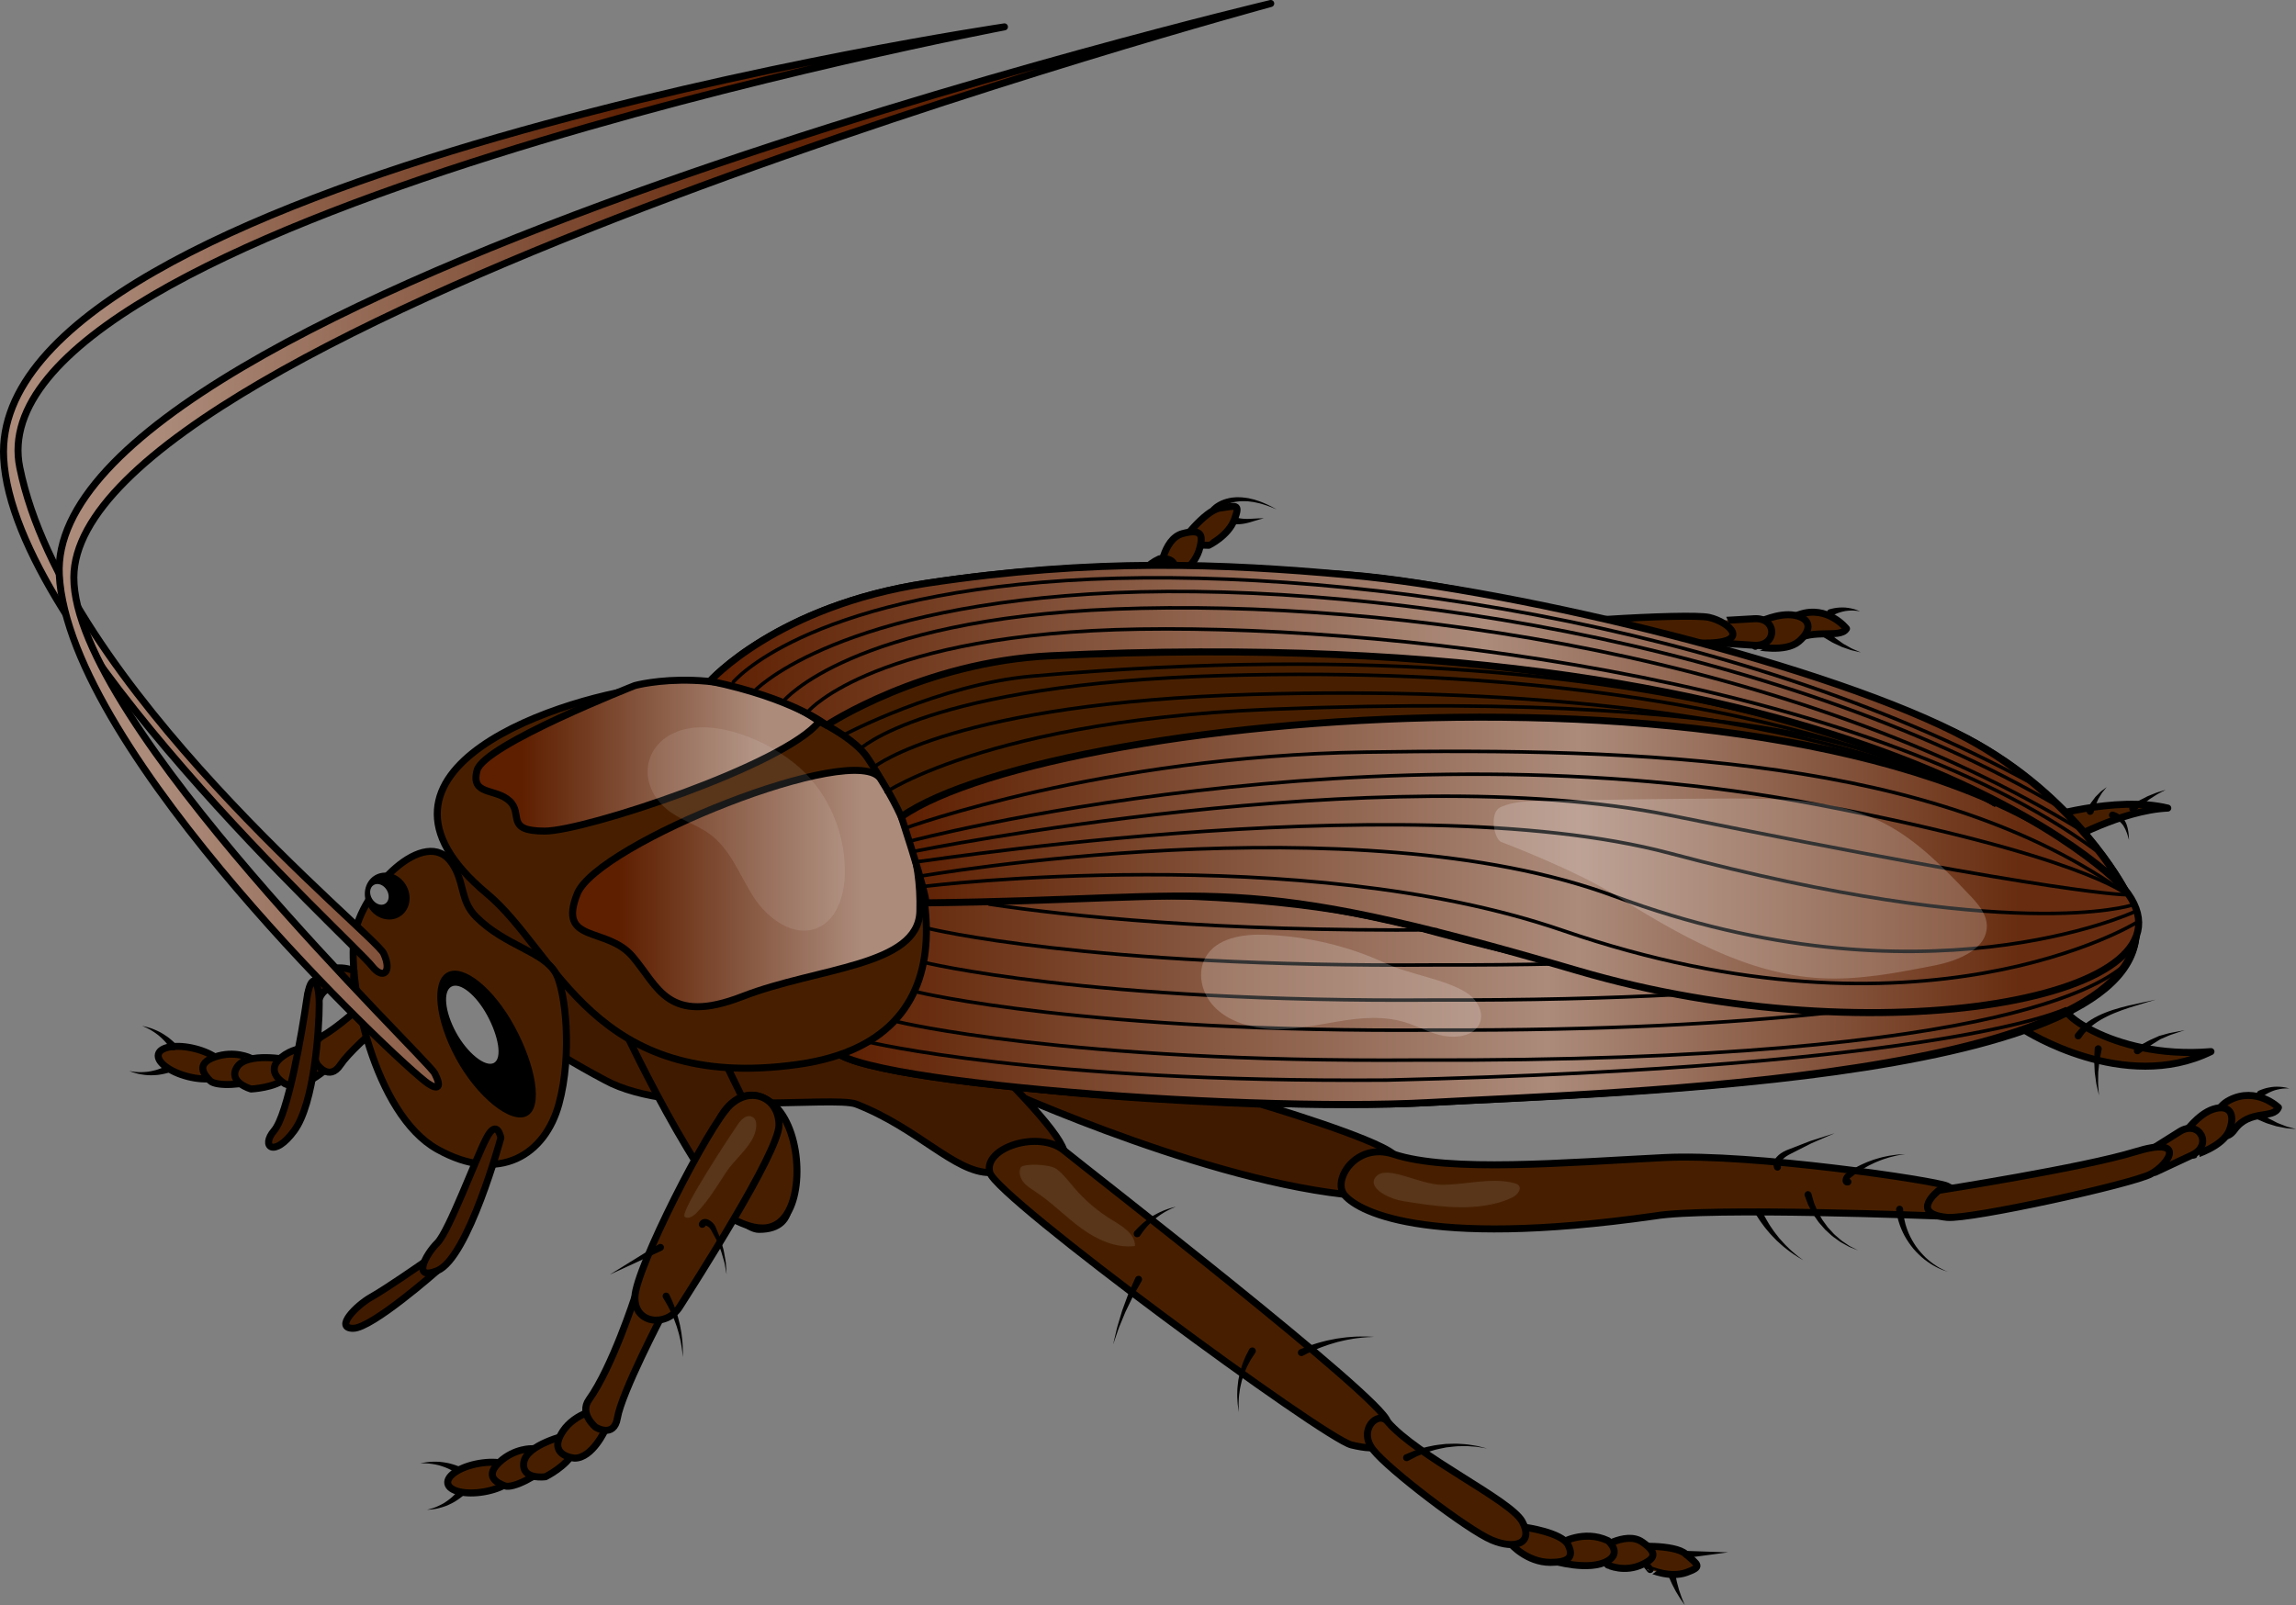 <?xml version="1.0" encoding="utf-8"?>
<!-- Generator: Adobe Illustrator 16.0.0, SVG Export Plug-In . SVG Version: 6.00 Build 0)  -->
<!DOCTYPE svg PUBLIC "-//W3C//DTD SVG 1.1//EN" "http://www.w3.org/Graphics/SVG/1.1/DTD/svg11.dtd">
<svg version="1.1" id="Layer_1" xmlns="http://www.w3.org/2000/svg" xmlns:xlink="http://www.w3.org/1999/xlink" x="0px" y="0px"
	 width="654.264px" height="457.47px" viewBox="0 0 654.264 457.47" enable-background="new 0 0 654.264 457.47"
	 xml:space="preserve">
<rect x="0" y="0" width="654.264" height="457.47" fill="#808080" stroke="none"/>
<g>
	
		<path fill="#471F00" stroke="#000000" stroke-width="2" stroke-linecap="round" stroke-linejoin="round" stroke-miterlimit="10" d="
		M526.176,179.179c0,0-5.369-6.843-13.499-4.007c-8.13,2.836-2.634,8.565-2.634,8.565
		C515.134,178.435,524.288,182.39,526.176,179.179z"/>
	
		<path fill="#471F00" stroke="#000000" stroke-width="2" stroke-linecap="round" stroke-linejoin="round" stroke-miterlimit="10" d="
		M512.601,182.82c3.858-3.303,3.421-6.539-1.165-7.438c-4.585-0.899-10.519,2.075-10.519,2.075l-0.725,6.762
		C500.192,184.218,508.742,186.123,512.601,182.82z"/>
	
		<path fill="#471F00" stroke="#000000" stroke-width="2" stroke-linecap="round" stroke-linejoin="round" stroke-miterlimit="10" d="
		M499.894,176.354c6.624-0.424,6.652,8.003-0.09,7.558c-6.743-0.445-11.589-0.765-11.589-0.765l0.754-6.2
		C488.969,176.948,493.269,176.779,499.894,176.354z"/>
	
		<path fill="#471F00" stroke="#000000" stroke-width="2" stroke-linecap="round" stroke-linejoin="round" stroke-miterlimit="10" d="
		M487.018,175.976c5.816,1.316,12.918,7.657-2.604,7.31c-15.522-0.347-56.819,4.716-56.819,4.716s-10.145-4.038,0.185-8.057
		C434.017,177.517,481.201,174.66,487.018,175.976z"/>
	
		<path fill="#471F00" stroke="#000000" stroke-width="2" stroke-linecap="round" stroke-linejoin="round" stroke-miterlimit="10" d="
		M351.755,148.072c1.749-4.682,0.468-3.882-4.032-3.277c-4.501,0.605-11.624,10.385-11.624,10.385l8.341,0.236
		C344.44,155.416,350.007,152.754,351.755,148.072z"/>
	
		<path fill="#471F00" stroke="#000000" stroke-width="2" stroke-linecap="round" stroke-linejoin="round" stroke-miterlimit="10" d="
		M341.96,155.933c0.779-3.201,0.657-5.385-5.017-3.84c-5.675,1.544-6.475,11.556-6.475,11.556l5.156,0.164
		C335.625,163.813,340.563,161.67,341.96,155.933z"/>
	
		<path fill="#471F00" stroke="#000000" stroke-width="2" stroke-linecap="round" stroke-linejoin="round" stroke-miterlimit="10" d="
		M334.757,162.977c0.771-4.596-4.363-3.694-4.363-3.694c-7.017,3.183-8.187,10.842-8.187,10.842l2.402,4.839
		C324.609,174.964,333.733,169.081,334.757,162.977z"/>
	
		<ellipse transform="matrix(0.969 0.246 -0.246 0.969 76.135 -4.142)" fill="#471F00" stroke="#000000" stroke-width="2" stroke-linecap="round" stroke-linejoin="round" stroke-miterlimit="10" cx="54.664" cy="302.966" rx="9.743" ry="4.104"/>
	
		<path fill="#471F00" stroke="#000000" stroke-width="2" stroke-linecap="round" stroke-linejoin="round" stroke-miterlimit="10" d="
		M61.259,301.25c-5.579,1.934-3.174,4.994-1.396,6.783c1.778,1.791,10.202,1.137,13.593-0.436c3.141-4.084-2.091-6.033-2.091-6.033
		S66.838,299.314,61.259,301.25z"/>
	
		<path fill="#471F00" stroke="#000000" stroke-width="2" stroke-linecap="round" stroke-linejoin="round" stroke-miterlimit="10" d="
		M67.564,304.125c-2.785,4.369,3.983,6.266,3.983,6.266s6.913-0.324,9.972-3.154c3.058-2.83,0.448-5.184,0.448-5.184
		S70.349,299.755,67.564,304.125z"/>
	
		<path fill="#471F00" stroke="#000000" stroke-width="2" stroke-linecap="round" stroke-linejoin="round" stroke-miterlimit="10" d="
		M92.815,298.88c0,0-7.237-1.809-12.543,2.416c-5.306,4.227,0.994,7.625,0.994,7.625c4.649,2.088,11.282-3.867,11.282-3.867
		L92.815,298.88z"/>
	
		<path fill="#471F00" stroke="#000000" stroke-width="2" stroke-linecap="round" stroke-linejoin="round" stroke-miterlimit="10" d="
		M90.33,303.306c0,0,3.446,5.064,6.702,0.158c4.152-6.256,23.72-21.703,23.72-21.703l-5.111-7.814c0,0-14.03,15.654-23.865,21.418
		C87.561,297.835,90.33,303.306,90.33,303.306z"/>
	<g>
		<path d="M141.057,262.005c0,0,0.058-0.04,0.166-0.113c0.049-0.038,0.32-0.189,0.541-0.254c0.215-0.046,0.472-0.08,0.734-0.027
			c0.531,0.093,0.952,0.41,1.259,0.759c0.312,0.355,0.55,0.771,0.734,1.246c0.175,0.455,0.31,1.077,0.272,1.626
			c-0.014,0.479-0.029,0.984-0.045,1.508s-0.031,1.063-0.048,1.612c-0.054,0.559-0.146,1.131-0.218,1.697
			c-0.078,0.564-0.155,1.129-0.231,1.685c-0.079,0.553-0.251,1.076-0.366,1.592c-0.128,0.512-0.251,1.007-0.368,1.476
			c-0.099,0.472-0.247,0.904-0.403,1.297c-0.579,1.574-0.965,2.624-0.965,2.624s0.266-1.082,0.664-2.706
			c0.109-0.401,0.207-0.84,0.252-1.317c0.063-0.472,0.129-0.97,0.197-1.484c0.056-0.514,0.167-1.04,0.182-1.58
			c0.013-0.538,0.026-1.085,0.04-1.631c0.009-0.545,0.038-1.083,0.031-1.619c-0.045-0.548-0.09-1.087-0.133-1.608
			s-0.084-1.025-0.124-1.504c-0.021-0.412-0.135-0.683-0.285-0.995c-0.151-0.289-0.338-0.525-0.495-0.66
			c-0.159-0.143-0.271-0.147-0.225-0.122c0.02,0.004,0.062,0.021,0.09,0.005c0.051,0.018,0.164-0.087,0.109-0.045
			c-0.099,0.085-0.152,0.131-0.152,0.131c-0.418,0.362-1.051,0.316-1.413-0.102c-0.362-0.418-0.317-1.051,0.102-1.413
			c0.028-0.024,0.058-0.048,0.088-0.068L141.057,262.005z"/>
	</g>
	<g>
		<path d="M128.058,264.991l-16.324,0.214l16.176-2.208c0.548-0.075,1.053,0.309,1.128,0.857c0.075,0.548-0.309,1.053-0.857,1.128
			C128.142,264.987,128.097,264.99,128.058,264.991z"/>
	</g>
	<g>
		<path d="M124.88,277.328c0,0,0.002,0.284,0.007,0.781c-0.011,0.507,0.045,1.187-0.016,2.08c-0.022,0.44-0.047,0.917-0.073,1.421
			c-0.016,0.504-0.104,1.021-0.157,1.562c-0.065,0.538-0.112,1.096-0.227,1.653c-0.1,0.559-0.2,1.126-0.301,1.693
			c-0.135,0.56-0.271,1.118-0.404,1.669c-0.119,0.552-0.299,1.08-0.455,1.595c-0.167,0.511-0.292,1.014-0.476,1.471
			c-0.173,0.459-0.337,0.894-0.489,1.294c-0.286,0.806-0.627,1.438-0.817,1.896c-0.205,0.453-0.321,0.712-0.321,0.712
			s0.088-0.271,0.242-0.743c0.139-0.478,0.406-1.135,0.6-1.963c0.105-0.411,0.22-0.855,0.34-1.325
			c0.131-0.467,0.199-0.978,0.307-1.493c0.097-0.52,0.215-1.051,0.271-1.603c0.07-0.548,0.142-1.104,0.213-1.66
			c0.037-0.559,0.074-1.118,0.11-1.668c0.051-0.547,0.037-1.09,0.042-1.612c-0.007-0.521,0.024-1.03-0.014-1.501
			c-0.027-0.471-0.054-0.916-0.078-1.327c-0.028-0.81-0.166-1.541-0.208-2.026c-0.059-0.493-0.093-0.775-0.093-0.775
			c-0.066-0.549,0.326-1.048,0.875-1.114c0.549-0.065,1.048,0.326,1.114,0.875C124.877,277.254,124.88,277.292,124.88,277.328z"/>
	</g>
	
		<path fill="#471F00" stroke="#000000" stroke-width="2" stroke-linecap="round" stroke-linejoin="round" stroke-miterlimit="10" d="
		M115.641,273.947c-3.354,7.104,4.831,11.537,10.461,7.783c5.631-3.752,43.825-28.768,46.978-35.854
		c3.154-7.084-2.563-13.576-10.417-10.854C154.81,237.744,119.067,266.695,115.641,273.947z"/>
	
		<path fill="#471F00" stroke="#000000" stroke-width="2" stroke-linecap="round" stroke-linejoin="round" stroke-miterlimit="10" d="
		M480.563,448.191c4.703-1.691,3.266-2.152-0.104-5.195c-3.37-3.045-15.437-2.162-15.437-2.162l5.21,6.518
		C470.232,447.351,475.86,449.88,480.563,448.191z"/>
	
		<path fill="#471F00" stroke="#000000" stroke-width="2" stroke-linecap="round" stroke-linejoin="round" stroke-miterlimit="10" d="
		M468.235,445.792c2.946-1.473,4.534-2.977-0.311-6.309c-4.846-3.334-13.004,2.523-13.004,2.523l3.207,4.043
		C458.127,446.05,462.953,448.433,468.235,445.792z"/>
	
		<path fill="#471F00" stroke="#000000" stroke-width="2" stroke-linecap="round" stroke-linejoin="round" stroke-miterlimit="10" d="
		M458.205,444.847c4.006-2.381,0-5.717,0-5.717c-6.963-3.299-13.565,0.756-13.565,0.756l-2.142,4.961
		C442.498,444.847,452.884,448.009,458.205,444.847z"/>
	
		<path fill="#471F00" stroke="#000000" stroke-width="2" stroke-linecap="round" stroke-linejoin="round" stroke-miterlimit="10" d="
		M441.804,445.314c4.938,0,6.842-1.344,5.057-4.961s-12.365-5.045-12.365-5.045l-4.056,4.664
		C430.44,439.972,435.022,445.314,441.804,445.314z"/>
	
		<path fill="#471F00" stroke="#000000" stroke-width="2" stroke-linecap="round" stroke-linejoin="round" stroke-miterlimit="10" d="
		M649.263,315.66c0,0-6.26-6.039-13.922-2.113c-7.663,3.928-2.916,14.406,1.397,8.453
		C641.052,316.048,647.835,319.099,649.263,315.66z"/>
	
		<path fill="#471F00" stroke="#000000" stroke-width="2" stroke-linecap="round" stroke-linejoin="round" stroke-miterlimit="10" d="
		M635.311,322.083c1.785-4.756-0.16-7.379-4.61-5.953s-8.21,6.895-8.21,6.895l2.629,6.271
		C625.119,329.296,633.525,326.837,635.311,322.083z"/>
	
		<path fill="#401A00" stroke="#000000" stroke-width="2" stroke-linecap="round" stroke-linejoin="round" stroke-miterlimit="10" d="
		M397.123,328.98c-5.592-4.715-37.91-14.277-37.91-14.277s-59.847-2.027-79.09-6.852c0,0,59.012,27.555,102.841,32.551
		C403.872,342.787,402.715,333.693,397.123,328.98z"/>
	
		<path fill="#401A00" stroke="#000000" stroke-width="2" stroke-linecap="round" stroke-linejoin="round" stroke-miterlimit="10" d="
		M282.06,334.214c-9.995,0-20.466-12.66-38.077-19.512c-6.431-2.502-51.836,4.014-71.512-6.801
		c-69.728-36.906-44.622-63.055-44.622-63.055l116.134,22.734c0,0,55.623,48.645,59.159,60.287
		C304.938,333.779,292.055,334.214,282.06,334.214z"/>
	
		<path fill="#471F00" stroke="#000000" stroke-width="2" stroke-linecap="round" stroke-linejoin="round" stroke-miterlimit="10" d="
		M621.062,322.554c5.597-3.57,9.69,3.797,3.57,6.662s-10.519,4.926-10.519,4.926l-2.332-5.795
		C611.781,328.347,615.465,326.125,621.062,322.554z"/>
	
		<path fill="#471F00" stroke="#000000" stroke-width="2" stroke-linecap="round" stroke-linejoin="round" stroke-miterlimit="10" d="
		M554.785,338.023c7.915,3.789-2.38,8.566-2.38,8.566s-65.572-2.613-80.914,0c-67.059,9.52-85.315-1.904-88.528-6.188
		s3.536-14.938,14.159-11.422c15.826,5.234,48.667,2.379,77.225,0.951C499.084,328.695,551.52,336.458,554.785,338.023z"/>
	
		<path fill="#471F00" stroke="#000000" stroke-width="2" stroke-linecap="round" stroke-linejoin="round" stroke-miterlimit="10" d="
		M612.931,334.605c5.235-2.855,10.334-10.896-4.502-6.32s-55.944,10.996-55.944,10.996s-8.655,6.656,2.379,7.699
		C561.527,347.609,607.695,337.46,612.931,334.605z"/>
	
		<path fill="#471F00" stroke="#000000" stroke-width="2" stroke-linecap="round" stroke-linejoin="round" stroke-miterlimit="10" d="
		M395.338,405.132c-1.715-6.855-85.089-71.441-92.196-77.264c-7.107-5.82-23.02-0.793-21.083,6.346
		c1.938,7.141,95.178,75.721,103.045,77.625C392.972,413.742,397.242,412.748,395.338,405.132z"/>
	
		<path fill="#471F00" stroke="#000000" stroke-width="2" stroke-linecap="round" stroke-linejoin="round" stroke-miterlimit="10" d="
		M425.061,438.939c6.772,2.855,12.055,0.939,8.722-5.248s-29.971-18.563-38.444-28.559c-2.69-3.174-8.522,2.387-4.051,8.096
		C395.759,418.935,418.288,436.083,425.061,438.939z"/>
	
		<path fill="#401A00" stroke="#000000" stroke-width="2" stroke-linecap="round" stroke-linejoin="round" stroke-miterlimit="10" d="
		M202.337,293.632h-24.381c0,0,26.636,56.766,38.359,56.766s9.527-11.771,4.227-20.6
		C213.76,318.501,202.337,293.632,202.337,293.632z"/>
	
		<path fill="#471F00" stroke="#000000" stroke-width="2" stroke-linecap="round" stroke-linejoin="round" stroke-miterlimit="10" d="
		M205.247,318.501c0,0,4.589-9.096,12.428-5.527c9.748,4.438,11.882,24.432,6.661,32.863s-14.912,1.514-16.389,1.305
		C206.47,346.933,205.247,318.501,205.247,318.501z"/>
	
		<path fill="#471F00" stroke="#000000" stroke-width="2" stroke-linecap="round" stroke-linejoin="round" stroke-miterlimit="10" d="
		M630.032,299.73c-24.745,12.115-53.097-6.098-53.097-6.098l13.32-5.635C583.815,285.912,600.715,302.175,630.032,299.73z"/>
	
		<path fill="#471F00" stroke="#000000" stroke-width="2" stroke-linecap="round" stroke-linejoin="round" stroke-miterlimit="10" d="
		M617.725,230.324c-14.992-3.654-36.054,3.01-36.054,3.01l6.921,6.611C588.592,239.945,604.466,230.914,617.725,230.324z"/>
	<g>
		<path d="M643.721,310.845c0,0,0.125-0.049,0.343-0.135c0.233-0.082,0.493-0.218,0.938-0.348c0.212-0.065,0.441-0.136,0.684-0.21
			c0.241-0.08,0.493-0.11,0.753-0.17c0.514-0.126,1.08-0.164,1.63-0.229c0.56-0.01,1.108-0.047,1.624,0.008
			c0.258,0.023,0.504,0.021,0.736,0.063c0.23,0.037,0.449,0.071,0.65,0.104c0.402,0.052,0.726,0.17,0.954,0.217
			c0.227,0.058,0.355,0.091,0.355,0.091s-0.134-0.002-0.368-0.006c-0.235,0.007-0.564-0.033-0.961,0.01
			c-0.197,0.015-0.41,0.031-0.636,0.049c-0.224,0.011-0.458,0.07-0.699,0.104c-0.483,0.062-0.983,0.22-1.478,0.344
			c-0.484,0.181-0.969,0.328-1.392,0.548c-0.211,0.105-0.431,0.186-0.605,0.297c-0.178,0.104-0.346,0.203-0.501,0.294
			c-0.299,0.16-0.595,0.402-0.779,0.521c-0.192,0.134-0.302,0.211-0.302,0.211c-0.456,0.318-1.084,0.208-1.402-0.248
			s-0.208-1.083,0.248-1.402C643.578,310.912,643.651,310.874,643.721,310.845z"/>
	</g>
	<g>
		<path d="M644.192,317.264c0,0,0.59,0.386,1.475,0.965c0.222,0.146,0.461,0.302,0.715,0.468c0.252,0.178,0.524,0.283,0.805,0.438
			c0.567,0.294,1.173,0.607,1.778,0.921c0.646,0.253,1.292,0.506,1.898,0.742c0.307,0.11,0.596,0.255,0.887,0.323
			c0.289,0.08,0.563,0.154,0.815,0.224c1.019,0.279,1.698,0.465,1.698,0.465s-0.703-0.063-1.758-0.157
			c-0.266-0.024-0.554-0.051-0.858-0.078c-0.309-0.018-0.616-0.109-0.946-0.165c-0.659-0.13-1.361-0.27-2.064-0.408
			c-0.696-0.216-1.392-0.432-2.044-0.635c-0.321-0.109-0.665-0.188-0.936-0.315c-0.278-0.118-0.542-0.23-0.785-0.334
			c-0.974-0.413-1.623-0.689-1.623-0.689c-0.51-0.217-0.748-0.807-0.531-1.316c0.218-0.511,0.807-0.748,1.317-0.531
			C644.089,317.203,644.145,317.233,644.192,317.264z"/>
	</g>
	
		<path fill="#471F00" stroke="#000000" stroke-width="2" stroke-linecap="round" stroke-linejoin="round" stroke-miterlimit="10" d="
		M608.332,261.273c0.006-0.002,0.012-0.004,0.018-0.006h-0.019c-0.52-2.541-1.501-5.205-3.044-8.012
		c-0.47-0.492-0.953-0.975-1.44-1.457c0.972,0.938,1.44,1.457,1.44,1.457s-13.854-26.607-44.791-42.789
		c-25.543-13.361-128.985-43.314-176.468-46.624c-35.61-2.482-72.211-4.81-120.044,2.418c-42.491,6.42-61.646,27.876-61.646,27.876
		c22.132,1.258,33.224,12.583,33.224,12.583s55.267,46.357,2.711,90.369c-12.111,10.143,113.399,20.266,169.441,17.135
		C460.869,311.255,617.887,308.126,608.332,261.273z"/>
	<g>
		<linearGradient id="SVGID_1_" gradientUnits="userSpaceOnUse" x1="237.454" y1="284.926" x2="608.827" y2="284.926">
			<stop  offset="0" style="stop-color:#5E1F00"/>
			<stop  offset="0.548" style="stop-color:#AC8B7B"/>
			<stop  offset="0.903" style="stop-color:#682D10"/>
		</linearGradient>
		
			<path fill="url(#SVGID_1_)" stroke="#000000" stroke-width="2" stroke-linecap="round" stroke-linejoin="round" stroke-miterlimit="10" d="
			M402.957,263.988c-56.047-15.021-132.681-6.254-142.019-7.613c-9.339-1.359-6.133,26.871-22.666,40.715
			c-12.111,10.143,113.399,20.266,169.441,17.135c52.271-2.918,205.06-6.576,201.036-51.234
			C604.586,274.621,557.034,306.468,402.957,263.988z"/>
	</g>
	
		<path fill="#471F00" stroke="#000000" stroke-width="2" stroke-linecap="round" stroke-linejoin="round" stroke-miterlimit="10" d="
		M247.123,215.852c-6.554-9.699-36.575-22.413-59.834-20.205c-25.997,2.469-91.328,23.385-48.492,59.083
		c20.056,16.713,30.093,56.814,88.528,48.66C281.584,295.818,264.201,241.126,247.123,215.852z"/>
	<linearGradient id="SVGID_2_" gradientUnits="userSpaceOnUse" x1="163.164" y1="253.254" x2="262.155" y2="253.254">
		<stop  offset="0.134" style="stop-color:#5E1F00"/>
		<stop  offset="0.833" style="stop-color:#AC8B7B"/>
	</linearGradient>
	
		<path fill="url(#SVGID_2_)" stroke="#000000" stroke-width="2" stroke-linecap="round" stroke-linejoin="round" stroke-miterlimit="10" d="
		M164.499,254.73c-5.711,14.279,8.307,9.23,15.707,17.848c7.4,8.619,9.995,19.754,31.413,11.424
		c21.418-8.33,50.083-8.527,50.51-24.254s-4.25-26.643-11.198-37.74C243.983,210.91,170.21,240.451,164.499,254.73z"/>
	<linearGradient id="SVGID_3_" gradientUnits="userSpaceOnUse" x1="135.62" y1="215.375" x2="233.489" y2="215.375">
		<stop  offset="0.134" style="stop-color:#5E1F00"/>
		<stop  offset="0.833" style="stop-color:#AC8B7B"/>
	</linearGradient>
	
		<path fill="url(#SVGID_3_)" stroke="#000000" stroke-width="2" stroke-linecap="round" stroke-linejoin="round" stroke-miterlimit="10" d="
		M155.217,236.882c-11.423,0-6.01-4.813-9.995-8.568c-3.985-3.756-11.208-1.471-9.281-8.746
		c1.928-7.275,44.978-24.173,44.978-24.173s26.788-7.355,52.57,10.217C223.728,218.007,166.64,236.882,155.217,236.882z"/>
	<linearGradient id="SVGID_4_" gradientUnits="userSpaceOnUse" x1="256.846" y1="246.512" x2="609.438" y2="246.512">
		<stop  offset="0" style="stop-color:#5E1F00"/>
		<stop  offset="0.548" style="stop-color:#AC8B7B"/>
		<stop  offset="0.903" style="stop-color:#682D10"/>
	</linearGradient>
	
		<path fill="url(#SVGID_4_)" stroke="#000000" stroke-width="2" stroke-linecap="round" stroke-linejoin="round" stroke-miterlimit="10" d="
		M605.287,253.255c-69.252-72.308-304.665-51.144-348.441-20.455c9.032,27.797,6.71,24.539,6.71,24.539
		c86.09-0.957,87.518-9.619,186.041,19.326C534.91,301.73,630.657,284.24,605.287,253.255z"/>
	<linearGradient id="SVGID_5_" gradientUnits="userSpaceOnUse" x1="202.337" y1="207.192" x2="605.287" y2="207.192">
		<stop  offset="0" style="stop-color:#5E1F00"/>
		<stop  offset="0.548" style="stop-color:#AC8B7B"/>
		<stop  offset="0.903" style="stop-color:#682D10"/>
	</linearGradient>
	
		<path fill="url(#SVGID_5_)" stroke="#000000" stroke-width="2" stroke-linecap="round" stroke-linejoin="round" stroke-miterlimit="10" d="
		M263.983,166.26c-42.491,6.42-61.646,27.876-61.646,27.876c23.668,4.906,33.224,12.583,33.224,12.583s27.327-18.084,63.872-19.814
		c236.313-11.185,305.854,66.349,305.854,66.349s-14.038-26.26-44.791-42.789C522.42,190,433.783,168.344,384.029,163.842
		C348.477,160.626,311.817,159.033,263.983,166.26z"/>
	
		<path fill="#471F00" stroke="#000000" stroke-width="2" stroke-linecap="round" stroke-linejoin="round" stroke-miterlimit="10" d="
		M124.604,327.552c17.882,9.994,30.758,1.432,34.66-12.85c3.901-14.281,1.852-32.266-0.845-37.217
		c-3.435-6.307-14.462-7.807-22.798-16.219c-4.59-4.633-3.112-9.734-6.818-15.232c-7.502-11.127-25.983,7.65-27.887,21.09
		C99.011,280.562,106.721,317.556,124.604,327.552z"/>
	<path d="M146.646,292.595c5.976,11.02,8.193,22.932,3.573,25.438s-14.328-5.346-20.304-16.363
		c-5.976-11.02-7.075-21.984-2.455-24.49S140.67,281.576,146.646,292.595z"/>
	<ellipse transform="matrix(0.854 -0.521 0.521 0.854 -116.85 94.797)" cx="110.26" cy="255.326" rx="6.187" ry="6.855"/>
	
		<path fill="#401A00" stroke="#000000" stroke-width="2" stroke-linecap="round" stroke-linejoin="round" stroke-miterlimit="10" d="
		M100.633,378.597c-5.386,0,0.744-6.424,5.186-8.924c4.442-2.498,14.661-9.637,14.661-9.637l4.124,2.141
		C124.604,362.177,106.019,378.597,100.633,378.597z"/>
	
		<path fill="#401A00" stroke="#000000" stroke-width="2" stroke-linecap="round" stroke-linejoin="round" stroke-miterlimit="10" d="
		M138.65,324.322c-3.03,5.729-10.73,26.68-14.046,29.947s-7.326,10.867,0,7.908c8.839-3.57,18.12-37.855,18.12-37.855
		S141.679,318.595,138.65,324.322z"/>
	
		<path fill="#401A00" stroke="#000000" stroke-width="2" stroke-linecap="round" stroke-linejoin="round" stroke-miterlimit="10" d="
		M90.963,284.716c2.458-6.07,9.67-2.143,9.67-2.143l0.224-5.908c0,0-7.514-3.291-11.679,3.494
		C85.014,286.943,90.963,284.716,90.963,284.716z"/>
	
		<path fill="#401A00" stroke="#000000" stroke-width="2" stroke-linecap="round" stroke-linejoin="round" stroke-miterlimit="10" d="
		M78.112,322.244c-3.926,4.594,0.041,7.83,5.752,0s7.099-28.738,7.099-36.072s-2.38-9.506-3.57-1.197
		C86,294.697,82.039,317.648,78.112,322.244z"/>
	<path fill="none" stroke="#000000" stroke-linecap="round" stroke-linejoin="round" stroke-miterlimit="10" d="M208.963,194.395
		c0,0,19.979-24.192,94.818-28.932c74.839-4.739,190.557,11.687,274.583,57.48"/>
	<path fill="none" stroke="#000000" stroke-linecap="round" stroke-linejoin="round" stroke-miterlimit="10" d="M214.674,197.25
		c0,0,20.979-23.192,95.818-27.931c74.838-4.74,195.745,13.066,276.438,60.763"/>
	<path fill="none" stroke="#000000" stroke-linecap="round" stroke-linejoin="round" stroke-miterlimit="10" d="M223.386,199.678
		c0,0,19.315-23.138,94.246-26.075c79.491-3.117,194.793,13.542,275.322,62.981"/>
	<path fill="none" stroke="#000000" stroke-linecap="round" stroke-linejoin="round" stroke-miterlimit="10" d="M230.525,202.533
		c0,0,19.267-22.057,94.246-23.219c78.245-1.213,211.927,16.25,274.927,64.93"/>
	<path fill="none" stroke="#000000" stroke-linecap="round" stroke-linejoin="round" stroke-miterlimit="10" d="M258.262,235.935
		c0,0,55.909-20.398,130.889-21.561c78.245-1.212,162.778,1.429,217.036,40.641"/>
	<path fill="none" stroke="#000000" stroke-linecap="round" stroke-linejoin="round" stroke-miterlimit="10" d="M244.782,213.726
		c0,0,18.818-18.754,103.913-21.188c153.574-4.391,219.673,36.838,219.673,36.838"/>
	<path fill="none" stroke="#000000" stroke-linecap="round" stroke-linejoin="round" stroke-miterlimit="10" d="M249.323,218.445
		c0,0,22.845-18.109,107.938-20.542c153.576-4.391,211.107,31.473,211.107,31.473"/>
	<path fill="none" stroke="#000000" stroke-linecap="round" stroke-linejoin="round" stroke-miterlimit="10" d="M240.499,209.443
		c0,0,27.283-14.398,53.439-16.708c196.29-17.334,274.43,36.642,274.43,36.642"/>
	<path fill="none" stroke="#000000" stroke-linecap="round" stroke-linejoin="round" stroke-miterlimit="10" d="M263.556,252.609
		c0,0,107.383-12.992,181.758,12.592c102.509,35.264,163.435-2.211,163.435-2.211"/>
	<path fill="none" stroke="#000000" stroke-linecap="round" stroke-linejoin="round" stroke-miterlimit="10" d="M262.128,249.751
		c0,0,124.218-21.705,197.94,5.701c87.68,32.594,148.262,4.387,148.262,4.387"/>
	<path fill="none" stroke="#000000" stroke-linecap="round" stroke-linejoin="round" stroke-miterlimit="10" d="M262.128,245.468
		c-13.345,2.434,136.531-22.826,213.646-2.281C573.053,269.101,607.438,258,607.438,258"/>
	<path fill="none" stroke="#000000" stroke-linecap="round" stroke-linejoin="round" stroke-miterlimit="10" d="M260.7,242.613
		c0,0,133.21-26.869,215.075-10.264c114.578,23.242,130.412,22.666,130.412,22.666"/>
	<path fill="none" stroke="#000000" stroke-linecap="round" stroke-linejoin="round" stroke-miterlimit="10" d="M259.272,239.757
		c0,0,131.306-34.845,258.863-10.381c74.929,14.371,88.051,25.639,88.051,25.639"/>
	<path fill="none" stroke="#000000" stroke-linecap="round" stroke-linejoin="round" stroke-miterlimit="10" d="M253.349,225.15
		c-6.412,4.801,21.648-19.442,108.196-22.963c153.511-6.245,186.204,18.579,186.204,18.579"/>
	<path fill="none" stroke="#000000" stroke-linecap="round" stroke-linejoin="round" stroke-miterlimit="10" d="M247.302,296.962
		c0,0,48.085,11.658,147.861,10.889c160.994-3.822,193.494-20.322,193.494-20.322"/>
	<path fill="none" stroke="#000000" stroke-linecap="round" stroke-linejoin="round" stroke-miterlimit="10" d="M255.869,291.25
		c0,0,48.085,11.66,147.861,10.891c173.206,0.662,198.543-23.783,202.985-28.322"/>
	<path fill="none" stroke="#000000" stroke-linecap="round" stroke-linejoin="round" stroke-miterlimit="10" d="M261.583,282.792
		c0,0,48.093,11.629,147.868,10.797c47.294,0.152,83.894-1.9,112.113-4.965"/>
	<path fill="none" stroke="#000000" stroke-linecap="round" stroke-linejoin="round" stroke-miterlimit="10" d="M263.011,274.224
		c0,0,46.665,11.629,146.44,10.799c26.011,0.082,48.787-0.5,68.714-1.553"/>
	<path fill="none" stroke="#000000" stroke-linecap="round" stroke-linejoin="round" stroke-miterlimit="10" d="M264.489,264.613
		c0,0,45.186,11.246,144.961,10.414c12.263,0.039,23.807-0.07,34.672-0.307"/>
	<path fill="none" stroke="#000000" stroke-linecap="round" stroke-linejoin="round" stroke-miterlimit="10" d="M281.918,257.703
		c22.162,3.354,64.121,7.857,127.533,7.33"/>
	<path opacity="0.5" fill="#FFFFFF" d="M138.846,289.419c3.181,5.865,4.361,12.207,1.902,13.541
		c-2.459,1.332-7.627-2.846-10.808-8.711c-3.181-5.867-3.767-11.703-1.307-13.037S135.665,283.552,138.846,289.419z"/>
	
		<ellipse transform="matrix(0.854 -0.521 0.521 0.854 -116.925 93.577)" opacity="0.5" fill="#FFFFFF" cx="108.043" cy="254.839" rx="2.437" ry="3.128"/>
	
		<ellipse transform="matrix(0.986 -0.17 0.17 0.986 -69.45 29.355)" fill="#471F00" stroke="#000000" stroke-width="2" stroke-linecap="round" stroke-linejoin="round" stroke-miterlimit="10" cx="137.012" cy="420.981" rx="9.743" ry="4.105"/>
	
		<path fill="#471F00" stroke="#000000" stroke-width="2" stroke-linecap="round" stroke-linejoin="round" stroke-miterlimit="10" d="
		M142.339,416.73c-4.311,4.035-0.869,5.854,1.483,6.768c2.352,0.912,9.783-3.111,12.241-5.928c1.209-5.008-4.364-4.662-4.364-4.662
		S146.649,412.695,142.339,416.73z"/>
	
		<path fill="#471F00" stroke="#000000" stroke-width="2" stroke-linecap="round" stroke-linejoin="round" stroke-miterlimit="10" d="
		M149.268,416.794c-0.768,5.125,6.187,4.104,6.187,4.104s6.184-3.107,7.827-6.936c1.644-3.83-1.699-4.92-1.699-4.92
		S150.035,411.669,149.268,416.794z"/>
	
		<path fill="#471F00" stroke="#000000" stroke-width="2" stroke-linecap="round" stroke-linejoin="round" stroke-miterlimit="10" d="
		M170.204,401.734c0,0-7.347,1.291-10.476,7.309s4.009,6.561,4.009,6.561c5.097,0.018,8.735-8.119,8.735-8.119L170.204,401.734z"/>
	
		<path fill="#471F00" stroke="#000000" stroke-width="2" stroke-linecap="round" stroke-linejoin="round" stroke-miterlimit="10" d="
		M169.734,406.789c0,0,5.208,3.227,6.188-2.58c1.25-7.404,12.844-29.475,12.844-29.475l-7.847-5.061c0,0-6.452,20.008-13.093,29.271
		C164.979,402.917,169.734,406.789,169.734,406.789z"/>
	
		<path fill="#471F00" stroke="#000000" stroke-width="2" stroke-linecap="round" stroke-linejoin="round" stroke-miterlimit="10" d="
		M180.919,369.673c-0.176,7.854,9.104,8.574,12.722,2.855c3.619-5.717,28.339-44.104,28.339-51.857
		c0-7.756-7.863-11.361-13.931-5.682C201.98,320.671,181.099,361.654,180.919,369.673z"/>
	<path opacity="0.2" fill="#FFFFFF" d="M561.171,255.023c-7.286-7.648-14.757-15.438-24.135-20.297
		c-13.325-6.906-28.984-7.168-43.993-7.125c-18.096,0.053-36.189,0.328-54.281,0.699c-3.783,0.076-7.686,0.184-11.138,1.736
		c-3.451,1.551-1.81,9.588,0.369,10.023c0,0,20.558,7.785,32.08,14.957c18.127,11.281,37.387,22.615,58.706,23.791
		c10.92,0.602,21.787-1.523,32.518-3.637c6.773-1.334,15.274-4.754,14.847-11.645C565.936,260.177,563.486,257.453,561.171,255.023z
		"/>
	<path opacity="0.2" fill="#FFFFFF" d="M417.883,282.933c-6.361-3.969-15.929-5.063-23.026-8.371
		c-10.639-4.961-22.443-7.68-34.157-8.135c-6.475-0.252-14.101,0.855-17.229,6.529c-2.317,4.201-1.13,9.736,1.992,13.379
		c3.123,3.643,7.819,5.615,12.538,6.482c14.015,2.576,27.055-5.162,40.978-1.838c3.839,0.916,7.221,2.93,11.022,3.957
		s8.604,0.75,10.91-2.059C423.463,289.775,421.455,285.16,417.883,282.933z"/>
	<path opacity="0.1" fill="#FFFFFF" d="M432.739,337.845c-0.325-0.371-0.825-0.527-1.304-0.648
		c-6.719-1.705-13.762,0.555-20.692,0.48c-6.194-0.066-15.177-5.535-18.389-2.553c-3.211,2.98,2.669,6.469,7.759,7.273
		c8.35,1.32,16.933,2.635,25.188,0.814c1.942-0.428,3.854-1.029,5.64-1.908C432.294,340.636,433.735,338.982,432.739,337.845z"/>
	<path opacity="0.1" fill="#FFFFFF" d="M316.944,347.757c-4.076-2.475-7.755-5.6-10.854-9.223c-1.592-1.861-3.057-3.875-5.017-5.344
		c-1.948-1.459-9.628-1.617-10.209-0.41c-0.653,1.357-0.145,3.037,0.811,4.203c0.955,1.164,2.286,1.943,3.541,2.777
		c4.587,3.049,8.443,7.074,12.893,10.318c4.45,3.246,9.845,5.754,15.309,5.064C323.482,351.701,319.887,349.542,316.944,347.757z"/>
	<path opacity="0.1" fill="#FFFFFF" d="M195.12,346.843c1.092,0.729,2.496-0.246,3.409-1.189c3.37-3.477,5.743-7.521,8.379-11.533
		c2.329-3.545,6.326-6.623,7.913-10.354c0.833-1.959,1.238-4.941-0.796-5.566c-1.535-0.473-2.909,1.025-3.821,2.348
		C208.777,322.613,193.428,345.718,195.12,346.843z"/>
	<g>
		<g>
			<path d="M48.624,298.93c0,0-0.099-0.139-0.272-0.38c-0.174-0.225-0.418-0.623-0.721-0.964c-0.151-0.182-0.315-0.378-0.489-0.586
				c-0.168-0.215-0.394-0.413-0.602-0.636c-0.414-0.455-0.926-0.862-1.421-1.303c-0.531-0.388-1.05-0.811-1.591-1.123
				c-0.268-0.16-0.516-0.343-0.773-0.469c-0.256-0.134-0.497-0.261-0.72-0.378c-0.443-0.247-0.845-0.377-1.114-0.505
				c-0.274-0.117-0.43-0.184-0.43-0.184s0.166,0.037,0.456,0.102c0.286,0.075,0.716,0.132,1.202,0.296
				c0.247,0.075,0.513,0.158,0.795,0.245c0.287,0.08,0.567,0.215,0.872,0.328c0.614,0.219,1.223,0.549,1.855,0.853
				c0.597,0.357,1.22,0.692,1.749,1.09c0.268,0.196,0.541,0.359,0.777,0.564c0.241,0.2,0.468,0.389,0.679,0.563
				c0.44,0.354,0.694,0.646,0.925,0.853c0.214,0.206,0.337,0.323,0.337,0.323c0.4,0.384,0.414,1.02,0.03,1.42s-1.02,0.414-1.42,0.03
				C48.702,299.028,48.659,298.977,48.624,298.93z"/>
		</g>
		<g>
			<path d="M47.805,305.81c0,0-0.165,0.04-0.455,0.111c-0.305,0.063-0.669,0.191-1.233,0.273c-0.271,0.045-0.565,0.093-0.876,0.144
				c-0.31,0.059-0.63,0.058-0.962,0.09c-0.661,0.073-1.371,0.035-2.069,0.033c-0.701-0.071-1.396-0.105-2.035-0.246
				c-0.319-0.064-0.63-0.097-0.917-0.182c-0.286-0.077-0.557-0.15-0.806-0.217c-0.5-0.12-0.893-0.308-1.176-0.397
				c-0.28-0.102-0.439-0.16-0.439-0.16s0.168,0.028,0.462,0.077c0.296,0.037,0.705,0.147,1.213,0.174
				c0.251,0.02,0.524,0.041,0.812,0.063c0.285,0.031,0.593,0.006,0.905,0.012c0.625,0.021,1.289-0.071,1.944-0.123
				c0.652-0.121,1.301-0.203,1.889-0.384c0.292-0.085,0.588-0.139,0.84-0.238c0.254-0.092,0.495-0.178,0.716-0.257
				c0.431-0.138,0.844-0.365,1.108-0.472c0.271-0.122,0.427-0.192,0.427-0.192c0.505-0.229,1.1-0.004,1.328,0.502
				c0.229,0.506,0.003,1.101-0.502,1.328C47.925,305.775,47.862,305.795,47.805,305.81z"/>
		</g>
		<g>
			<path d="M521.349,173.649c0,0,0.13-0.032,0.357-0.087c0.243-0.049,0.519-0.147,0.978-0.215c0.219-0.035,0.455-0.073,0.706-0.114
				c0.25-0.046,0.504-0.042,0.77-0.065c0.526-0.054,1.092-0.014,1.646-0.003c0.556,0.068,1.104,0.106,1.608,0.231
				c0.251,0.059,0.495,0.089,0.72,0.165c0.224,0.068,0.436,0.132,0.631,0.191c0.391,0.106,0.694,0.268,0.914,0.346
				c0.216,0.088,0.34,0.139,0.34,0.139s-0.133-0.021-0.364-0.057c-0.233-0.025-0.554-0.11-0.953-0.123
				c-0.196-0.012-0.41-0.025-0.636-0.039c-0.224-0.021-0.464,0.006-0.707,0.007c-0.487-0.006-1.004,0.083-1.511,0.137
				c-0.505,0.113-1.005,0.192-1.454,0.352c-0.223,0.075-0.452,0.124-0.64,0.211c-0.19,0.079-0.371,0.153-0.537,0.222
				c-0.317,0.117-0.645,0.316-0.844,0.408c-0.209,0.107-0.328,0.167-0.328,0.167c-0.495,0.253-1.102,0.057-1.354-0.438
				s-0.057-1.102,0.438-1.354C521.197,173.695,521.275,173.667,521.349,173.649z"/>
		</g>
		<g>
			<path d="M520.933,180.07c0,0,0.531,0.464,1.328,1.159c0.199,0.174,0.415,0.362,0.644,0.562c0.226,0.21,0.481,0.353,0.737,0.545
				c0.521,0.369,1.078,0.763,1.635,1.157c0.604,0.339,1.21,0.678,1.777,0.996c0.289,0.151,0.556,0.335,0.834,0.443
				c0.276,0.118,0.536,0.23,0.777,0.333c0.971,0.417,1.618,0.694,1.618,0.694s-0.688-0.159-1.72-0.398
				c-0.26-0.061-0.541-0.126-0.84-0.195c-0.302-0.06-0.595-0.193-0.914-0.293c-0.635-0.22-1.312-0.455-1.988-0.689
				c-0.66-0.31-1.319-0.619-1.938-0.909c-0.304-0.153-0.633-0.278-0.883-0.441c-0.26-0.156-0.506-0.303-0.732-0.439
				c-0.907-0.544-1.512-0.907-1.512-0.907c-0.476-0.285-0.63-0.902-0.345-1.377c0.284-0.476,0.901-0.63,1.377-0.345
				C520.839,179.996,520.891,180.033,520.933,180.07z"/>
		</g>
		<g>
			<path d="M345.18,144.605c0,0,0.062-0.064,0.176-0.184c0.138-0.146,0.309-0.289,0.541-0.485c0.235-0.178,0.519-0.398,0.865-0.604
				c0.335-0.226,0.746-0.418,1.184-0.631c0.451-0.187,0.938-0.389,1.473-0.524c0.524-0.179,1.103-0.241,1.684-0.357
				c0.591-0.032,1.198-0.134,1.813-0.095c0.615,0.014,1.236,0.026,1.846,0.133l0.914,0.124c0.297,0.07,0.593,0.139,0.887,0.208
				c0.292,0.069,0.582,0.138,0.868,0.206c0.282,0.082,0.554,0.183,0.825,0.271c0.535,0.195,1.069,0.327,1.539,0.554
				c0.475,0.208,0.923,0.403,1.338,0.584c0.826,0.361,1.467,0.761,1.936,0.994c0.462,0.246,0.726,0.387,0.726,0.387
				s-0.277-0.113-0.763-0.31c-0.491-0.183-1.163-0.511-2.015-0.781c-0.425-0.135-0.885-0.281-1.372-0.435
				c-0.479-0.173-1.017-0.247-1.552-0.381c-0.27-0.058-0.542-0.128-0.821-0.179c-0.281-0.036-0.565-0.073-0.852-0.109
				c-0.285-0.037-0.572-0.073-0.861-0.11l-0.871-0.025c-0.58-0.042-1.155,0.01-1.716,0.055c-0.565,0.021-1.1,0.176-1.622,0.255
				c-0.503,0.162-1.004,0.262-1.437,0.467c-0.449,0.163-0.841,0.38-1.202,0.574c-0.344,0.218-0.667,0.408-0.915,0.62
				c-0.264,0.195-0.462,0.39-0.629,0.545c-0.151,0.16-0.283,0.296-0.328,0.362c-0.07,0.09-0.108,0.138-0.108,0.138l-0.036,0.045
				c-0.341,0.436-0.971,0.514-1.407,0.173c-0.437-0.341-0.514-0.971-0.173-1.407C345.134,144.656,345.157,144.629,345.18,144.605z"
				/>
		</g>
		<g>
			<path d="M352.05,147.455c0,0,0.127,0.03,0.349,0.082c0.213,0.043,0.56,0.147,0.9,0.196c0.341,0.044,0.736,0.128,1.209,0.138
				c0.462,0.04,0.969,0.022,1.479,0.017c1.041-0.055,2.081-0.11,2.862-0.151c0.788-0.02,1.308-0.016,1.308-0.016
				s-0.51,0.121-1.26,0.325c-0.75,0.226-1.751,0.528-2.752,0.83c-0.517,0.133-1.034,0.279-1.544,0.359
				c-0.496,0.111-1.008,0.139-1.444,0.18c-0.437,0.035-0.73,0.015-0.968,0.024c-0.229,0.002-0.359,0.003-0.359,0.003
				c-0.556,0.006-1.012-0.441-1.017-0.997c-0.006-0.556,0.441-1.012,0.997-1.017C351.891,147.427,351.975,147.438,352.05,147.455z"
				/>
		</g>
		<g>
			<path d="M591.429,294.607c0,0,0.251-0.297,0.69-0.817c0.196-0.259,0.528-0.58,0.904-0.941c0.188-0.178,0.382-0.378,0.597-0.565
				c0.219-0.174,0.449-0.357,0.69-0.548c0.467-0.401,1.033-0.741,1.611-1.129c0.593-0.357,1.227-0.722,1.899-1.05
				c0.674-0.33,1.375-0.65,2.104-0.93c0.72-0.304,1.473-0.542,2.216-0.8c2.999-0.963,6.053-1.604,8.335-2.086
				c2.282-0.489,3.803-0.815,3.803-0.815s-1.49,0.447-3.726,1.118c-2.235,0.663-5.222,1.548-8.065,2.722
				c-0.703,0.309-1.415,0.599-2.081,0.945c-0.679,0.325-1.32,0.685-1.931,1.046c-0.609,0.361-1.172,0.748-1.693,1.122
				c-0.501,0.4-0.996,0.751-1.385,1.146c-0.202,0.188-0.396,0.369-0.58,0.541c-0.172,0.177-0.313,0.353-0.458,0.512
				c-0.284,0.318-0.534,0.585-0.729,0.886c-0.396,0.554-0.622,0.87-0.622,0.87c-0.321,0.45-0.946,0.555-1.396,0.233
				c-0.45-0.32-0.555-0.945-0.233-1.396C591.395,294.65,591.412,294.626,591.429,294.607z"/>
		</g>
		<g>
			<path d="M598.878,299.114c0,0-0.159,0.818-0.396,2.045c-0.06,0.307-0.124,0.639-0.192,0.99c-0.08,0.354-0.085,0.708-0.133,1.087
				c-0.079,0.758-0.163,1.566-0.247,2.375c-0.011,0.823-0.021,1.646-0.031,2.418c0.005,0.387-0.03,0.766,0.008,1.118
				c0.027,0.354,0.054,0.689,0.077,0.999c0.098,1.244,0.162,2.074,0.162,2.074s-0.188-0.813-0.471-2.03
				c-0.071-0.307-0.148-0.639-0.229-0.99c-0.093-0.351-0.113-0.729-0.177-1.118c-0.108-0.782-0.224-1.618-0.339-2.453
				c-0.039-0.852-0.079-1.704-0.116-2.503c-0.009-0.398-0.056-0.802-0.03-1.155c0.016-0.358,0.029-0.696,0.042-1.008
				c0.053-1.249,0.087-2.081,0.087-2.081c0.023-0.554,0.49-0.983,1.044-0.961c0.553,0.023,0.983,0.49,0.96,1.044
				C598.894,299.013,598.887,299.067,598.878,299.114z"/>
		</g>
		<g>
			<path d="M608.594,298.604c0,0,0.811-0.436,2.026-1.09c0.305-0.164,0.634-0.341,0.982-0.528c0.354-0.183,0.7-0.396,1.111-0.578
				c0.809-0.363,1.672-0.751,2.535-1.14c0.904-0.251,1.809-0.502,2.657-0.737c0.42-0.12,0.835-0.171,1.224-0.255
				c0.39-0.074,0.758-0.145,1.098-0.21c1.357-0.26,2.263-0.434,2.263-0.434s-0.872,0.294-2.181,0.735
				c-0.326,0.109-0.681,0.229-1.055,0.355c-0.37,0.134-0.776,0.241-1.167,0.414c-0.777,0.334-1.607,0.69-2.438,1.047
				c-0.759,0.475-1.519,0.949-2.23,1.395c-0.354,0.216-0.688,0.489-1.01,0.714c-0.319,0.232-0.622,0.453-0.901,0.656
				c-1.117,0.813-1.862,1.356-1.862,1.356c-0.448,0.326-1.075,0.227-1.401-0.221c-0.325-0.447-0.227-1.075,0.221-1.4
				c0.036-0.026,0.072-0.05,0.11-0.07L608.594,298.604z"/>
		</g>
		<g>
			<path d="M594.734,230.766c0,0,0.259-0.458,0.646-1.145c0.097-0.172,0.201-0.357,0.313-0.555c0.1-0.196,0.285-0.406,0.433-0.619
				c0.313-0.417,0.646-0.862,0.98-1.308c0.382-0.383,0.763-0.766,1.121-1.124c0.184-0.171,0.332-0.361,0.523-0.493
				c0.184-0.139,0.356-0.271,0.517-0.392c0.631-0.475,1.052-0.792,1.052-0.792s-0.333,0.405-0.831,1.014
				c-0.123,0.15-0.256,0.313-0.396,0.484c-0.147,0.164-0.248,0.386-0.381,0.586c-0.249,0.409-0.514,0.846-0.779,1.282
				c-0.195,0.454-0.391,0.909-0.574,1.335c-0.084,0.218-0.191,0.389-0.245,0.615c-0.062,0.218-0.119,0.423-0.173,0.613
				c-0.214,0.759-0.356,1.265-0.356,1.265c-0.151,0.535-0.707,0.848-1.242,0.696c-0.536-0.15-0.848-0.706-0.697-1.242
				C594.664,230.911,594.697,230.833,594.734,230.766z"/>
		</g>
		<g>
			<path d="M602.31,231.379c0,0,0.134,0.047,0.368,0.13c0.1,0.028,0.286,0.107,0.506,0.216c0.224,0.098,0.441,0.224,0.639,0.374
				c0.217,0.137,0.417,0.319,0.625,0.512c0.21,0.188,0.394,0.42,0.585,0.648c0.173,0.244,0.356,0.488,0.499,0.762
				c0.168,0.275,0.261,0.521,0.417,0.86c0.083,0.272,0.166,0.544,0.248,0.812c0.093,0.258,0.136,0.56,0.189,0.832
				c0.045,0.275,0.113,0.539,0.131,0.784c0.024,0.246,0.049,0.479,0.07,0.692c0.075,0.854,0.099,1.422,0.099,1.422
				s-0.147-0.551-0.405-1.359c-0.066-0.2-0.139-0.417-0.215-0.646c-0.069-0.233-0.185-0.451-0.278-0.688
				c-0.104-0.233-0.184-0.469-0.338-0.713c-0.138-0.243-0.278-0.49-0.418-0.737c-0.132-0.146-0.296-0.407-0.47-0.574
				c-0.162-0.194-0.353-0.352-0.525-0.51c-0.188-0.139-0.36-0.282-0.541-0.38c-0.18-0.102-0.345-0.198-0.509-0.251
				c-0.164-0.076-0.299-0.111-0.402-0.127c-0.099-0.025-0.192-0.054-0.339-0.064c-0.247-0.029-0.389-0.047-0.389-0.047
				c-0.552-0.064-0.946-0.564-0.881-1.116s0.565-0.947,1.117-0.882C602.166,231.337,602.242,231.356,602.31,231.379z"/>
		</g>
		<g>
			<path d="M607.224,229.621c0,0,0.575-0.354,1.438-0.887c0.216-0.133,0.449-0.277,0.697-0.43c0.239-0.157,0.545-0.289,0.83-0.442
				c0.581-0.295,1.2-0.61,1.819-0.925c0.636-0.258,1.271-0.515,1.866-0.756c0.299-0.113,0.574-0.25,0.858-0.329
				c0.28-0.086,0.545-0.168,0.789-0.243c0.97-0.299,1.616-0.498,1.616-0.498s-0.598,0.314-1.494,0.785
				c-0.223,0.117-0.464,0.244-0.719,0.378c-0.258,0.127-0.505,0.313-0.772,0.476c-0.526,0.337-1.088,0.696-1.648,1.056
				c-0.521,0.4-1.042,0.801-1.53,1.176c-0.241,0.194-0.479,0.348-0.692,0.552c-0.215,0.195-0.418,0.38-0.606,0.55
				c-0.75,0.682-1.251,1.136-1.251,1.136c-0.41,0.373-1.045,0.343-1.418-0.067c-0.373-0.411-0.343-1.046,0.067-1.419
				C607.12,229.691,607.173,229.652,607.224,229.621z"/>
		</g>
		<g>
			<path d="M323.321,350.956c0,0,0.146-0.155,0.402-0.428c0.275-0.271,0.58-0.666,1.104-1.127c0.251-0.229,0.523-0.477,0.81-0.739
				c0.281-0.269,0.615-0.488,0.938-0.748c0.33-0.251,0.657-0.522,1.03-0.747c0.362-0.234,0.729-0.474,1.097-0.712
				c0.384-0.208,0.769-0.415,1.147-0.62c0.37-0.216,0.764-0.373,1.135-0.539c0.376-0.156,0.722-0.34,1.078-0.453
				c0.351-0.122,0.682-0.236,0.988-0.343c0.604-0.228,1.141-0.314,1.499-0.422c0.362-0.094,0.569-0.146,0.569-0.146
				s-0.197,0.083-0.542,0.228c-0.339,0.16-0.848,0.319-1.407,0.63c-0.282,0.147-0.587,0.306-0.91,0.475
				c-0.326,0.158-0.638,0.389-0.976,0.591c-0.333,0.212-0.685,0.415-1.009,0.675c-0.33,0.247-0.665,0.497-1,0.747
				c-0.313,0.276-0.626,0.552-0.934,0.823c-0.316,0.259-0.585,0.561-0.857,0.838c-0.262,0.284-0.547,0.536-0.758,0.812
				c-0.219,0.268-0.427,0.521-0.618,0.755c-0.386,0.44-0.677,0.941-0.895,1.229c-0.214,0.308-0.336,0.483-0.336,0.483
				c-0.316,0.454-0.941,0.566-1.396,0.25c-0.455-0.315-0.567-0.94-0.251-1.396C323.256,351.031,323.29,350.99,323.321,350.956z"/>
		</g>
		<g>
			<path d="M325.312,365.122c0,0-0.612,1.088-1.531,2.719c-0.23,0.408-0.479,0.85-0.742,1.317c-0.274,0.465-0.485,0.972-0.748,1.488
				c-0.506,1.041-1.046,2.151-1.586,3.262c-0.474,1.147-0.948,2.295-1.392,3.37c-0.213,0.542-0.459,1.055-0.622,1.563
				c-0.173,0.505-0.337,0.983-0.489,1.425c-0.608,1.771-1.013,2.95-1.013,2.95s0.285-1.216,0.713-3.039
				c0.107-0.457,0.224-0.952,0.347-1.477c0.112-0.527,0.305-1.061,0.464-1.626c0.338-1.127,0.699-2.328,1.06-3.53
				c0.436-1.185,0.872-2.369,1.28-3.479c0.213-0.551,0.386-1.11,0.611-1.595c0.215-0.491,0.418-0.955,0.606-1.384
				c0.751-1.716,1.252-2.858,1.252-2.858c0.222-0.507,0.812-0.737,1.319-0.516c0.506,0.222,0.737,0.813,0.515,1.318
				C325.344,365.063,325.328,365.093,325.312,365.122z"/>
		</g>
		<g>
			<path d="M370.475,384.584c0,0,0.311-0.121,0.854-0.335c0.558-0.2,1.287-0.547,2.283-0.854c0.489-0.159,1.018-0.332,1.578-0.515
				c0.557-0.194,1.158-0.316,1.77-0.487c0.615-0.157,1.244-0.34,1.901-0.454c0.652-0.13,1.313-0.261,1.976-0.393
				c0.667-0.093,1.335-0.185,1.993-0.275c0.653-0.107,1.306-0.14,1.934-0.192c0.629-0.038,1.231-0.118,1.809-0.118
				c0.576-0.011,1.12-0.021,1.623-0.03c1.003-0.038,1.839,0.055,2.422,0.061c0.583,0.024,0.916,0.038,0.916,0.038
				s-0.333,0.018-0.917,0.048c-0.582,0.049-1.415,0.034-2.406,0.166c-0.495,0.056-1.031,0.116-1.599,0.181
				c-0.567,0.052-1.157,0.188-1.77,0.283c-0.611,0.109-1.245,0.2-1.876,0.366c-0.633,0.148-1.275,0.3-1.918,0.451
				c-0.632,0.188-1.263,0.377-1.885,0.563c-0.625,0.169-1.219,0.405-1.799,0.613c-0.574,0.22-1.148,0.394-1.655,0.626
				c-0.512,0.222-0.995,0.432-1.441,0.625c-0.889,0.362-1.636,0.803-2.156,1.046c-0.521,0.264-0.819,0.414-0.819,0.414
				c-0.494,0.249-1.096,0.051-1.345-0.442c-0.249-0.493-0.051-1.096,0.442-1.345C370.417,384.609,370.446,384.596,370.475,384.584z"
				/>
		</g>
		<g>
			<path d="M357.692,385.604c0,0-0.157,0.237-0.432,0.653c-0.137,0.208-0.304,0.46-0.495,0.75c-0.201,0.289-0.407,0.615-0.583,0.971
				c-0.192,0.357-0.401,0.745-0.622,1.154c-0.235,0.403-0.395,0.887-0.61,1.357c-0.201,0.479-0.435,0.968-0.583,1.494
				c-0.17,0.521-0.343,1.052-0.515,1.583c-0.125,0.545-0.25,1.089-0.373,1.626c-0.145,0.535-0.195,1.076-0.271,1.598
				c-0.059,0.522-0.171,1.028-0.178,1.512c-0.022,0.485-0.043,0.943-0.063,1.367c-0.065,0.851,0.042,1.555,0.042,2.053
				c0.023,0.499,0.036,0.783,0.036,0.783s-0.044-0.281-0.122-0.772c-0.054-0.494-0.24-1.195-0.269-2.054
				c-0.027-0.43-0.057-0.896-0.088-1.388c-0.046-0.494,0.01-1.013,0.011-1.554c0.019-0.54,0.01-1.103,0.097-1.665
				c0.066-0.567,0.133-1.143,0.201-1.719c0.118-0.569,0.236-1.138,0.352-1.698c0.097-0.568,0.282-1.102,0.437-1.628
				c0.172-0.521,0.284-1.039,0.49-1.51c0.193-0.477,0.376-0.926,0.544-1.341c0.162-0.43,0.337-0.786,0.5-1.087
				c0.158-0.309,0.296-0.578,0.41-0.8c0.228-0.442,0.357-0.696,0.357-0.696c0.252-0.492,0.856-0.687,1.348-0.434
				c0.492,0.252,0.687,0.855,0.434,1.348C357.731,385.542,357.711,385.574,357.692,385.604z"/>
		</g>
		<g>
			<path d="M400.439,414.551c0,0,0.34-0.141,0.936-0.387c0.298-0.123,0.66-0.272,1.075-0.443c0.406-0.18,0.883-0.365,1.447-0.523
				c0.548-0.17,1.143-0.354,1.771-0.549c0.624-0.212,1.301-0.297,1.988-0.459c0.691-0.141,1.396-0.32,2.136-0.379
				c0.732-0.086,1.476-0.173,2.219-0.26c0.747-0.02,1.494-0.04,2.229-0.06c0.733-0.047,1.455,0.03,2.15,0.069
				c0.695,0.063,1.37,0.05,2,0.168c0.629,0.099,1.224,0.192,1.773,0.278c0.551,0.069,1.046,0.185,1.481,0.307
				c0.436,0.11,0.816,0.207,1.129,0.287c0.624,0.159,0.981,0.25,0.981,0.25s-0.364-0.061-1-0.166
				c-0.317-0.053-0.702-0.117-1.144-0.19c-0.439-0.084-0.938-0.155-1.49-0.178c-0.548-0.039-1.141-0.081-1.769-0.125
				c-0.625-0.064-1.292,0.005-1.974,0.002c-0.684,0.02-1.389,0.003-2.101,0.11c-0.71,0.08-1.432,0.16-2.154,0.241
				c-0.71,0.145-1.42,0.29-2.119,0.433c-0.703,0.115-1.367,0.348-2.016,0.537c-0.64,0.211-1.288,0.347-1.846,0.595
				c-0.564,0.229-1.098,0.443-1.59,0.643c-0.245,0.102-0.48,0.187-0.704,0.288c-0.224,0.115-0.436,0.225-0.635,0.327
				c-0.399,0.206-0.747,0.386-1.033,0.533c-0.573,0.296-0.9,0.465-0.9,0.465c-0.491,0.254-1.095,0.062-1.349-0.43
				c-0.253-0.491-0.061-1.095,0.43-1.349C400.387,414.575,400.414,414.562,400.439,414.551z"/>
		</g>
		<g>
			<path d="M502.035,345.068c0,0,0.133,0.264,0.365,0.726c0.243,0.444,0.542,1.16,0.987,1.874c0.217,0.369,0.452,0.769,0.7,1.191
				c0.239,0.43,0.563,0.848,0.861,1.302c0.308,0.447,0.611,0.924,0.977,1.363c0.353,0.451,0.712,0.91,1.071,1.369
				c0.389,0.435,0.778,0.869,1.161,1.297c0.372,0.441,0.789,0.824,1.18,1.21c0.398,0.377,0.758,0.774,1.147,1.094
				c0.384,0.329,0.746,0.64,1.08,0.927c0.659,0.591,1.283,0.985,1.687,1.31c0.414,0.31,0.651,0.486,0.651,0.486
				s-0.254-0.15-0.698-0.415c-0.435-0.278-1.104-0.61-1.826-1.131c-0.366-0.252-0.765-0.526-1.185-0.816
				c-0.429-0.281-0.831-0.641-1.276-0.979c-0.436-0.349-0.902-0.695-1.327-1.102c-0.437-0.396-0.881-0.797-1.325-1.198
				c-0.417-0.431-0.835-0.861-1.246-1.284c-0.424-0.415-0.788-0.87-1.155-1.298c-0.358-0.438-0.735-0.831-1.039-1.261
				c-0.313-0.422-0.608-0.821-0.881-1.19c-0.568-0.74-0.905-1.364-1.205-1.798c-0.28-0.435-0.44-0.684-0.44-0.684
				c-0.299-0.465-0.166-1.084,0.299-1.384c0.465-0.3,1.085-0.166,1.384,0.299C502.001,345.005,502.019,345.037,502.035,345.068z"/>
		</g>
		<g>
			<path d="M505.537,332.914c0,0-0.021-0.075-0.059-0.217c-0.023-0.061-0.149-0.633-0.091-0.98c0.032-0.408,0.17-0.894,0.432-1.318
				c0.255-0.432,0.605-0.827,1.012-1.181c0.409-0.354,0.876-0.669,1.388-0.951c0.501-0.287,1.103-0.523,1.633-0.723
				c1.094-0.425,2.262-0.879,3.429-1.332c0.584-0.227,1.167-0.453,1.742-0.677c0.568-0.234,1.144-0.435,1.712-0.604
				c1.123-0.357,2.172-0.692,3.071-0.979c1.791-0.57,2.984-0.95,2.984-0.95s-1.149,0.497-2.872,1.242
				c-0.858,0.371-1.859,0.804-2.933,1.268c-0.538,0.221-1.086,0.475-1.631,0.767c-0.55,0.279-1.107,0.563-1.666,0.847
				c-1.116,0.567-2.232,1.135-3.279,1.667c-0.543,0.271-0.98,0.495-1.39,0.785c-0.404,0.279-0.755,0.575-1.027,0.866
				c-0.274,0.29-0.467,0.575-0.574,0.813c-0.114,0.241-0.125,0.424-0.12,0.558c0.001,0.075,0.01,0.122,0.021,0.133
				c0.003,0.011,0.003,0.021,0.001,0.032c0.015,0.039,0.027,0.075,0.039,0.107c0.053,0.137,0.081,0.21,0.081,0.21
				c0.197,0.517-0.062,1.096-0.578,1.293c-0.516,0.197-1.095-0.061-1.293-0.577C505.557,332.981,505.545,332.945,505.537,332.914z"
				/>
		</g>
		<g>
			<path d="M516.176,340.227c0,0,0.094,0.332,0.259,0.914c0.083,0.291,0.183,0.645,0.298,1.05c0.058,0.203,0.118,0.418,0.184,0.646
				c0.076,0.215,0.175,0.422,0.268,0.648c0.189,0.453,0.395,0.943,0.611,1.462c0.194,0.53,0.558,1.034,0.847,1.59
				c0.314,0.545,0.605,1.136,1.022,1.652c0.393,0.538,0.79,1.085,1.188,1.632c0.459,0.499,0.918,0.998,1.37,1.488
				c0.432,0.519,0.954,0.921,1.435,1.344c0.496,0.4,0.927,0.861,1.427,1.171c0.488,0.33,0.949,0.642,1.376,0.93
				c0.215,0.142,0.415,0.288,0.616,0.409c0.209,0.106,0.407,0.208,0.594,0.303c0.374,0.191,0.7,0.358,0.968,0.496
				c0.54,0.275,0.848,0.433,0.848,0.433s-0.32-0.129-0.881-0.354c-0.282-0.113-0.624-0.25-1.016-0.408
				c-0.197-0.079-0.406-0.163-0.627-0.252c-0.214-0.104-0.428-0.231-0.657-0.355c-0.458-0.252-0.954-0.525-1.479-0.815
				c-0.54-0.271-1.016-0.694-1.562-1.06c-0.53-0.387-1.108-0.757-1.598-1.246c-0.514-0.466-1.036-0.939-1.558-1.413
				c-0.466-0.531-0.932-1.063-1.391-1.586c-0.486-0.505-0.848-1.091-1.231-1.636c-0.362-0.562-0.783-1.053-1.057-1.617
				c-0.291-0.554-0.567-1.078-0.822-1.562c-0.124-0.242-0.255-0.477-0.357-0.699c-0.084-0.22-0.165-0.43-0.24-0.626
				c-0.151-0.394-0.283-0.736-0.392-1.019c-0.217-0.564-0.341-0.888-0.341-0.888c-0.198-0.516,0.06-1.095,0.576-1.293
				c0.516-0.198,1.095,0.06,1.293,0.575C516.157,340.168,516.167,340.199,516.176,340.227z"/>
		</g>
		<g>
			<path d="M526.663,337.868c0,0-0.02,0.002-0.057,0.006c-0.019,0.002-0.042,0.005-0.069,0.008
				c-0.032,0.006-0.254,0.015-0.403-0.017c-0.325-0.045-0.704-0.294-0.885-0.63c-0.19-0.343-0.19-0.602-0.191-0.86
				c0.032-0.493,0.178-0.928,0.499-1.406c0.082-0.119,0.185-0.239,0.304-0.358c0.124-0.118,0.311-0.253,0.374-0.285
				c0.18-0.114,0.369-0.233,0.566-0.359c0.398-0.248,0.814-0.525,1.284-0.803c0.489-0.264,1.005-0.542,1.538-0.83
				c0.526-0.3,1.104-0.513,1.67-0.78c0.564-0.271,1.159-0.492,1.758-0.703c0.595-0.218,1.185-0.442,1.789-0.597
				c0.602-0.161,1.179-0.359,1.759-0.479c0.577-0.121,1.135-0.238,1.664-0.349c0.529-0.103,1.039-0.149,1.503-0.219
				c0.467-0.059,0.89-0.136,1.272-0.145c0.38-0.023,0.712-0.044,0.984-0.061c0.545-0.034,0.855-0.053,0.855-0.053
				s-0.308,0.05-0.847,0.138c-0.269,0.044-0.595,0.097-0.969,0.158c-0.375,0.047-0.788,0.166-1.241,0.27
				c-0.451,0.114-0.945,0.21-1.454,0.363c-0.507,0.16-1.041,0.329-1.593,0.504c-0.552,0.173-1.098,0.424-1.663,0.638
				c-0.568,0.207-1.119,0.483-1.671,0.751c-0.556,0.261-1.104,0.529-1.62,0.845c-0.514,0.311-1.053,0.571-1.511,0.9
				c-0.467,0.314-0.918,0.619-1.346,0.907c-0.424,0.311-0.821,0.638-1.189,0.922c-0.184,0.145-0.36,0.282-0.527,0.414
				c-0.116,0.084-0.089,0.081-0.111,0.103c-0.019,0.029-0.039,0.06-0.06,0.102c-0.088,0.161-0.123,0.388-0.104,0.438
				c0.003,0.01,0.029,0.004-0.043-0.158c-0.075-0.152-0.284-0.301-0.466-0.328c-0.077-0.024-0.235,0.002-0.212,0
				c0.027-0.006,0.05-0.011,0.068-0.014c0.037-0.008,0.057-0.012,0.057-0.012c0.541-0.113,1.071,0.235,1.185,0.777
				c0.112,0.541-0.236,1.071-0.777,1.184c-0.033,0.007-0.065,0.013-0.098,0.016L526.663,337.868z"/>
		</g>
		<g>
			<path d="M542.308,344.58c0,0,0.028,0.37,0.076,1.018c0.016,0.335,0.067,0.7,0.135,1.109c0.055,0.414,0.133,0.886,0.267,1.406
				c0.104,0.523,0.271,1.077,0.458,1.662c0.169,0.591,0.437,1.184,0.68,1.811c0.291,0.605,0.568,1.248,0.935,1.857
				c0.328,0.632,0.748,1.22,1.14,1.831c0.441,0.572,0.859,1.171,1.347,1.695c0.456,0.556,0.972,1.037,1.455,1.525
				c0.516,0.446,0.998,0.909,1.509,1.276c0.501,0.383,0.981,0.738,1.456,1.021c0.458,0.31,0.899,0.558,1.3,0.763
				c0.395,0.219,0.743,0.399,1.043,0.521c0.594,0.263,0.933,0.412,0.933,0.412s-0.351-0.121-0.965-0.333
				c-0.313-0.096-0.676-0.248-1.091-0.434c-0.421-0.173-0.888-0.385-1.377-0.658c-0.505-0.247-1.022-0.565-1.566-0.913
				c-0.554-0.332-1.084-0.76-1.654-1.177c-0.537-0.456-1.112-0.91-1.632-1.443c-0.552-0.503-1.036-1.084-1.549-1.646
				c-0.462-0.6-0.955-1.183-1.356-1.816c-0.439-0.61-0.791-1.262-1.154-1.882c-0.315-0.643-0.653-1.256-0.89-1.873
				c-0.254-0.61-0.484-1.193-0.646-1.751c-0.19-0.545-0.325-1.068-0.429-1.545c-0.118-0.476-0.208-0.885-0.247-1.196
				c-0.104-0.641-0.162-1.007-0.162-1.007c-0.088-0.546,0.283-1.06,0.829-1.147s1.06,0.283,1.147,0.829
				C542.302,344.523,542.306,344.552,542.308,344.58z"/>
		</g>
		<g>
			<path d="M480.489,442.04l11.942,0.415l-11.845,1.583c-0.549,0.073-1.054-0.313-1.127-0.862c-0.073-0.549,0.313-1.054,0.862-1.127
				C480.375,442.041,480.435,442.039,480.489,442.04z"/>
		</g>
		<g>
			<path d="M477.388,448.699c0,0,0.116,0.569,0.292,1.424c0.086,0.428,0.182,0.931,0.331,1.429c0.139,0.513,0.287,1.06,0.436,1.606
				c0.187,0.543,0.373,1.086,0.548,1.595c0.164,0.519,0.366,0.979,0.534,1.379c0.337,0.804,0.562,1.339,0.562,1.339
				s-0.334-0.476-0.836-1.189c-0.253-0.358-0.555-0.774-0.828-1.25c-0.287-0.471-0.592-0.974-0.898-1.477
				c-0.275-0.528-0.55-1.058-0.808-1.553c-0.273-0.501-0.471-0.967-0.647-1.365c-0.354-0.797-0.589-1.328-0.589-1.328
				c-0.225-0.508,0.004-1.102,0.512-1.327s1.102,0.004,1.328,0.512C477.351,448.558,477.373,448.631,477.388,448.699z"/>
		</g>
		<g>
			<path d="M199.283,348.427c0,0,0.036-0.06,0.105-0.171c0.03-0.055,0.216-0.303,0.392-0.451c0.178-0.13,0.399-0.265,0.66-0.323
				c0.523-0.131,1.036-0.012,1.458,0.181c0.429,0.198,0.816,0.48,1.178,0.841c0.345,0.344,0.722,0.857,0.909,1.374
				c0.182,0.444,0.374,0.912,0.573,1.396c0.198,0.483,0.403,0.984,0.612,1.492c0.177,0.532,0.327,1.093,0.49,1.639
				c0.159,0.548,0.317,1.095,0.474,1.633c0.153,0.537,0.208,1.086,0.313,1.604c0.091,0.52,0.18,1.021,0.264,1.497
				c0.101,0.472,0.142,0.927,0.159,1.349c0.111,1.674,0.185,2.79,0.185,2.79s-0.197-1.097-0.494-2.741
				c-0.063-0.411-0.153-0.853-0.306-1.307c-0.135-0.457-0.276-0.938-0.423-1.436c-0.158-0.493-0.271-1.019-0.476-1.519
				c-0.207-0.496-0.417-1.001-0.627-1.506c-0.214-0.501-0.406-1.004-0.63-1.492c-0.264-0.481-0.523-0.956-0.775-1.414
				c-0.251-0.459-0.495-0.903-0.725-1.323c-0.187-0.369-0.401-0.568-0.665-0.794c-0.256-0.202-0.522-0.342-0.721-0.401
				c-0.204-0.065-0.308-0.025-0.255-0.02c0.02-0.004,0.064-0.006,0.084-0.032c0.054-0.005,0.114-0.146,0.082-0.086
				c-0.056,0.118-0.085,0.182-0.085,0.182c-0.235,0.501-0.832,0.716-1.333,0.48c-0.501-0.234-0.716-0.831-0.481-1.332
				c0.016-0.034,0.033-0.067,0.053-0.099L199.283,348.427z"/>
		</g>
		<g>
			<path d="M188.621,356.441l-14.827,6.834l13.88-8.596c0.471-0.291,1.088-0.146,1.379,0.324c0.292,0.47,0.146,1.088-0.324,1.379
				C188.696,356.404,188.656,356.424,188.621,356.441z"/>
		</g>
		<g>
			<path d="M190.734,369.003c0,0,0.118,0.259,0.324,0.711c0.196,0.467,0.524,1.065,0.832,1.907c0.158,0.411,0.33,0.856,0.511,1.327
				c0.19,0.468,0.319,0.976,0.491,1.49c0.16,0.519,0.343,1.047,0.466,1.604c0.136,0.551,0.274,1.11,0.413,1.67
				c0.104,0.565,0.208,1.132,0.31,1.688c0.116,0.553,0.167,1.108,0.233,1.642c0.055,0.534,0.146,1.045,0.164,1.537
				c0.028,0.49,0.055,0.954,0.079,1.382c0.066,0.852,0.012,1.567,0.025,2.064c-0.003,0.496-0.004,0.78-0.004,0.78
				s-0.03-0.282-0.082-0.777c-0.068-0.493-0.091-1.201-0.25-2.038c-0.07-0.417-0.147-0.87-0.228-1.349
				c-0.07-0.479-0.216-0.974-0.327-1.489c-0.123-0.514-0.23-1.047-0.404-1.574c-0.159-0.528-0.32-1.066-0.481-1.604
				c-0.193-0.525-0.387-1.051-0.578-1.568c-0.176-0.521-0.41-1.011-0.618-1.49c-0.219-0.474-0.396-0.95-0.623-1.365
				c-0.217-0.419-0.421-0.815-0.61-1.182c-0.355-0.728-0.778-1.34-1.015-1.766c-0.255-0.428-0.4-0.671-0.4-0.671
				c-0.283-0.476-0.128-1.09,0.347-1.374c0.475-0.283,1.09-0.128,1.374,0.347C190.702,368.938,190.719,368.971,190.734,369.003z"/>
		</g>
		<g>
			<path d="M129.853,419.75c0,0-0.147-0.086-0.403-0.235c-0.251-0.135-0.635-0.4-1.05-0.588c-0.212-0.104-0.442-0.218-0.686-0.337
				c-0.24-0.128-0.527-0.217-0.808-0.336c-0.564-0.247-1.197-0.411-1.829-0.612c-0.642-0.138-1.289-0.313-1.91-0.38
				c-0.31-0.037-0.61-0.103-0.897-0.113c-0.288-0.019-0.56-0.036-0.812-0.053c-0.506-0.046-0.926-0.001-1.223-0.008
				c-0.298,0.004-0.468,0.007-0.468,0.007s0.167-0.034,0.457-0.093c0.293-0.047,0.708-0.17,1.219-0.219
				c0.256-0.03,0.533-0.063,0.826-0.099c0.294-0.043,0.606-0.034,0.93-0.055c0.65-0.05,1.34,0.004,2.041,0.024
				c0.69,0.085,1.396,0.137,2.041,0.285c0.324,0.07,0.641,0.109,0.939,0.2c0.301,0.085,0.586,0.165,0.849,0.238
				c0.545,0.144,0.897,0.309,1.191,0.403c0.28,0.101,0.439,0.158,0.439,0.158c0.522,0.188,0.793,0.763,0.605,1.285
				c-0.188,0.521-0.764,0.792-1.285,0.604C129.963,419.809,129.904,419.78,129.853,419.75z"/>
		</g>
		<g>
			<path d="M131.902,426.368c0,0-0.135,0.104-0.37,0.286c-0.253,0.181-0.533,0.447-1.015,0.752c-0.229,0.15-0.479,0.314-0.742,0.487
				c-0.259,0.179-0.552,0.309-0.842,0.473c-0.573,0.336-1.238,0.591-1.876,0.873c-0.669,0.22-1.318,0.47-1.959,0.603
				c-0.318,0.07-0.615,0.168-0.912,0.206c-0.292,0.046-0.569,0.09-0.825,0.13c-0.505,0.094-0.941,0.083-1.236,0.116
				c-0.297,0.021-0.466,0.032-0.466,0.032s0.165-0.043,0.454-0.117c0.286-0.088,0.704-0.152,1.179-0.336
				c0.238-0.084,0.495-0.175,0.768-0.271c0.273-0.088,0.544-0.236,0.831-0.357c0.58-0.235,1.149-0.59,1.726-0.903
				c0.546-0.376,1.105-0.715,1.57-1.119c0.232-0.196,0.481-0.365,0.67-0.56c0.195-0.187,0.379-0.363,0.55-0.525
				c0.337-0.302,0.623-0.677,0.82-0.882c0.198-0.222,0.311-0.35,0.311-0.35c0.369-0.414,1.004-0.45,1.418-0.081
				c0.414,0.368,0.451,1.003,0.082,1.417C131.997,426.287,131.948,426.331,131.902,426.368z"/>
		</g>
	</g>
	<path opacity="0.1" fill="#FFFFFF" d="M189.884,230.544c3.688,3.145,8.652,4.4,12.532,7.305
		c5.851,4.379,8.409,11.766,12.382,17.898c3.973,6.135,11.43,11.584,18.154,8.721c5.339-2.275,7.502-8.75,7.769-14.547
		c0.495-10.762-3.614-21.66-11.092-29.418c-7.62-7.903-23.349-15.396-34.635-12.611
		C183.555,210.714,181.023,222.988,189.884,230.544z"/>
	<linearGradient id="SVGID_6_" gradientUnits="userSpaceOnUse" x1="1" y1="142.542" x2="286.22" y2="142.542">
		<stop  offset="0.08" style="stop-color:#AC8B7B"/>
		<stop  offset="0.613" style="stop-color:#622406"/>
		<stop  offset="1" style="stop-color:#5E1F00"/>
	</linearGradient>
	
		<path fill="url(#SVGID_6_)" stroke="#000000" stroke-width="2" stroke-linecap="round" stroke-linejoin="round" stroke-miterlimit="10" d="
		M109.319,271.743c-2.514-5.43-90.941-75.986-103.683-138.481C-8.595,63.455,286.22,7.66,286.22,7.66S-3.237,50.493,1.047,130.557
		c2.702,50.496,99.165,137.436,104.991,144.852C109.138,279.354,111.833,277.172,109.319,271.743z"/>
	<linearGradient id="SVGID_7_" gradientUnits="userSpaceOnUse" x1="16.859" y1="155.416" x2="362.106" y2="155.416">
		<stop  offset="0.08" style="stop-color:#AC8B7B"/>
		<stop  offset="0.613" style="stop-color:#622406"/>
		<stop  offset="1" style="stop-color:#5E1F00"/>
	</linearGradient>
	
		<path fill="url(#SVGID_7_)" stroke="#000000" stroke-width="2" stroke-linecap="round" stroke-linejoin="round" stroke-miterlimit="10" d="
		M123.876,305.917c-2.143-4.189-102.944-100.313-102.834-141.348C21.233,93.325,362.106,1,362.106,1S12.614,83.856,16.898,163.92
		c2.702,50.495,97.216,139.514,104.991,144.852C124.725,310.718,126.019,310.106,123.876,305.917z"/>
</g>
</svg>
